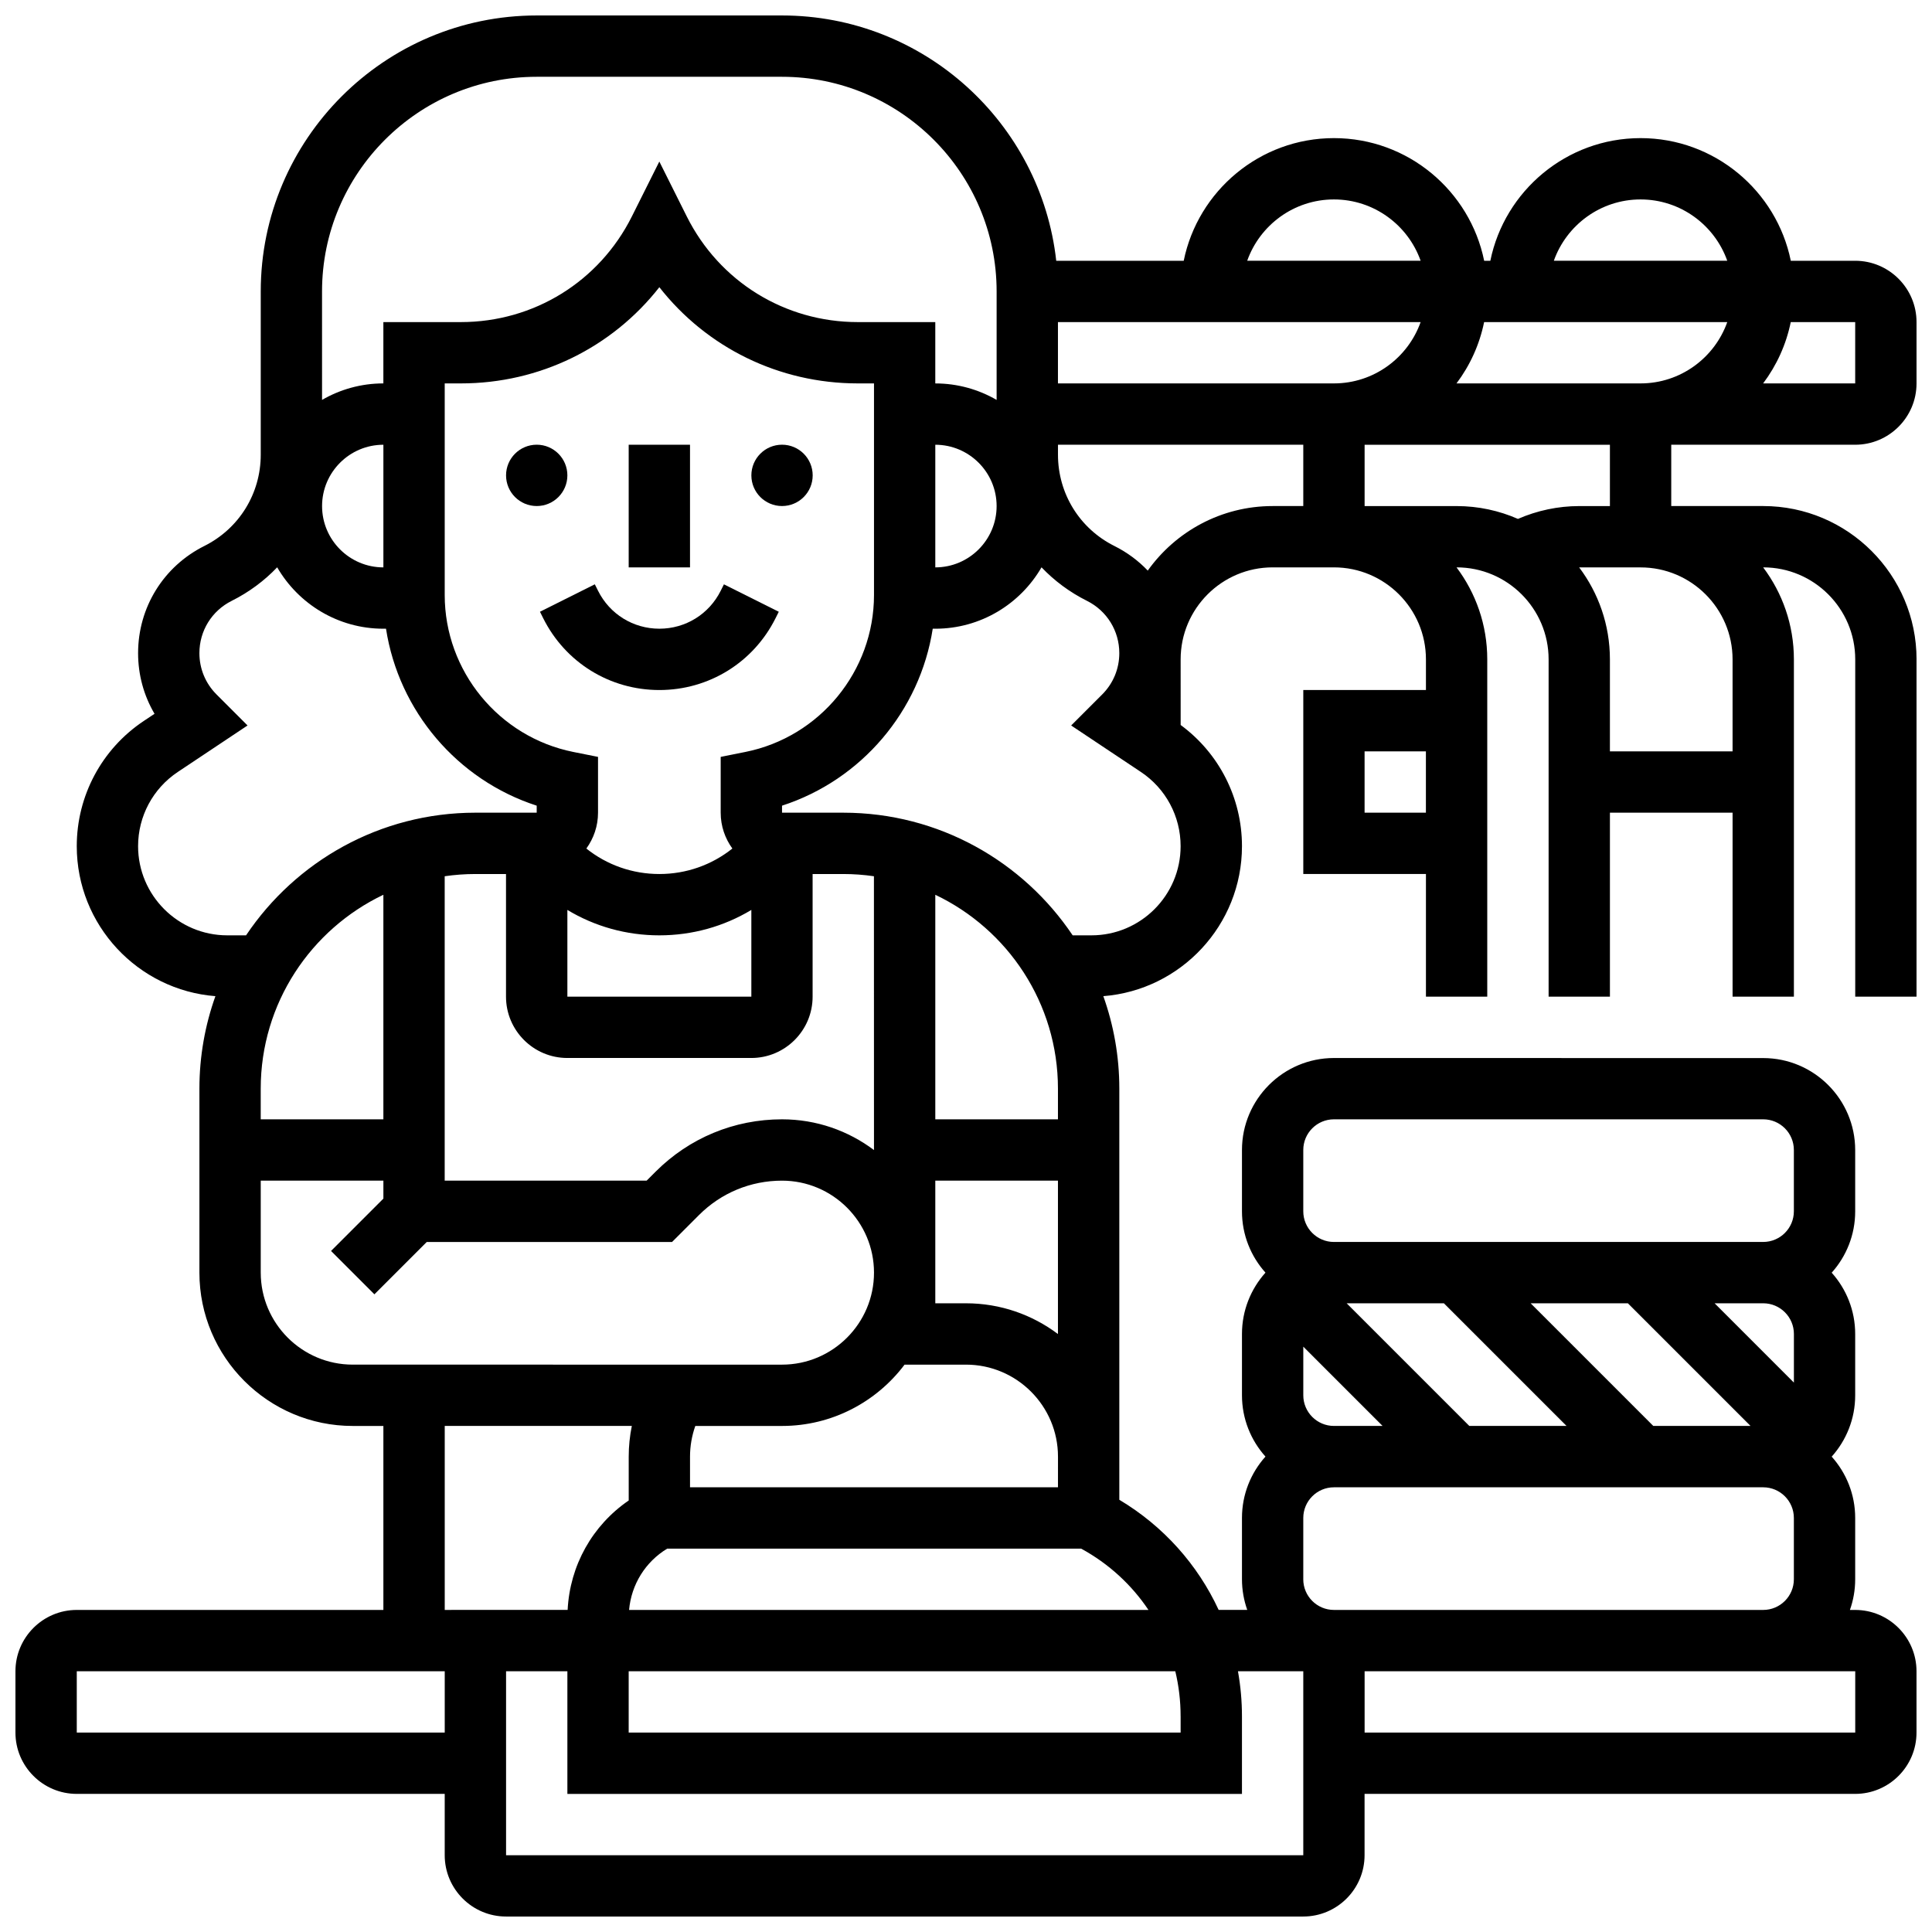 <?xml version="1.0" encoding="UTF-8"?>
<!-- Uploaded to: ICON Repo, www.svgrepo.com, Generator: ICON Repo Mixer Tools -->
<svg width="800px" height="800px" version="1.1" viewBox="144 144 512 512" xmlns="http://www.w3.org/2000/svg">
 <defs>
  <clipPath id="a">
   <path d="m148.09 148.09h503.81v503.81h-503.81z"/>
  </clipPath>
 </defs>
 <path d="m310.61 261.86h16.25v32.504h-16.25z"/>
 <path d="m294.36 269.98c0 4.488-3.637 8.125-8.125 8.125s-8.125-3.637-8.125-8.125 3.637-8.129 8.125-8.129 8.125 3.641 8.125 8.129"/>
 <path d="m359.37 269.98c0 4.488-3.637 8.125-8.125 8.125-4.488 0-8.125-3.637-8.125-8.125s3.637-8.129 8.125-8.129c4.488 0 8.125 3.641 8.125 8.129"/>
 <path d="m334.99 300.57c-3.098 6.195-9.324 10.043-16.25 10.043-6.926 0-13.152-3.848-16.25-10.047l-0.859-1.715-14.535 7.269 0.855 1.715c5.867 11.742 17.664 19.031 30.785 19.031 13.121 0 24.922-7.293 30.789-19.027l0.859-1.715-14.535-7.269z"/>
 <g clip-path="url(#a)">
  <path d="m635.65 261.86c8.961 0 16.25-7.293 16.25-16.25v-16.254c0-8.961-7.293-16.25-16.25-16.25h-17.07c-3.773-18.523-20.191-32.504-39.812-32.504-19.621 0-36.039 13.98-39.812 32.504h-1.637c-3.773-18.523-20.188-32.504-39.809-32.504-19.621 0-36.039 13.98-39.812 32.504h-33.785c-4.059-36.516-35.094-65.008-72.672-65.008h-65.008c-40.324 0-73.133 32.809-73.133 73.133v43.262c0 10.316-5.731 19.59-14.957 24.199-10.824 5.414-17.547 16.297-17.547 28.395 0 5.742 1.516 11.254 4.356 16.074l-2.848 1.898c-11.121 7.414-17.762 19.82-17.762 33.184 0 20.934 16.215 38.141 36.742 39.75-2.734 7.668-4.238 15.918-4.238 24.516v48.754c0 22.402 18.227 40.629 40.629 40.629h8.125v48.754l-81.258 0.004c-8.961 0-16.25 7.293-16.25 16.25v16.25c0 8.961 7.293 16.25 16.25 16.25h97.512v16.25c0 8.961 7.293 16.25 16.25 16.25h211.27c8.961 0 16.25-7.293 16.25-16.25v-16.25h130.02c8.961 0 16.25-7.293 16.25-16.25v-16.25c0-8.961-7.293-16.25-16.25-16.25h-1.398c0.902-2.543 1.398-5.277 1.398-8.125v-16.25c0-6.238-2.359-11.938-6.227-16.25 3.867-4.316 6.227-10.012 6.227-16.25v-16.25c0-6.238-2.359-11.938-6.227-16.25 3.867-4.316 6.227-10.012 6.227-16.25v-16.25c0-13.441-10.934-24.379-24.379-24.379l-113.75-0.016c-13.441 0-24.379 10.938-24.379 24.379v16.25c0 6.238 2.359 11.938 6.227 16.25-3.867 4.316-6.227 10.012-6.227 16.25v16.25c0 6.238 2.359 11.938 6.227 16.25-3.867 4.316-6.227 10.012-6.227 16.25v16.25c0 2.848 0.496 5.582 1.398 8.125h-7.582c-5.547-11.98-14.609-22.184-26.32-29.18v-108.95c0-8.598-1.504-16.844-4.238-24.512 20.527-1.609 36.742-18.816 36.742-39.75 0-12.746-6.047-24.609-16.25-32.113l-0.004-17.391c0-13.441 10.934-24.379 24.379-24.379h16.25c13.441 0 24.379 10.934 24.379 24.379v8.125h-32.504v48.754h32.504v32.504h16.25v-89.387c0-9.141-3.035-17.582-8.148-24.379l0.027 0.004c13.441 0 24.379 10.934 24.379 24.379v89.387h16.25v-48.754h32.504v48.754h16.25v-89.387c0-9.141-3.035-17.582-8.148-24.379h0.023c13.441 0 24.379 10.934 24.379 24.379v89.387h16.25v-89.387c0-22.402-18.227-40.629-40.629-40.629h-24.379v-16.25zm-130.02 97.512v-16.25h16.25v16.25zm-16.254-113.76h-65.008v-16.254h96.113c-3.356 9.457-12.387 16.25-22.98 16.25zm47.93-16.254h64.438c-3.356 9.457-12.387 16.25-22.98 16.25h-48.777c3.555-4.723 6.098-10.246 7.32-16.25zm98.34 16.254h-24.402c3.555-4.727 6.098-10.25 7.324-16.25l17.078-0.004zm-56.883-48.758c10.594 0 19.625 6.793 22.98 16.25h-45.961c3.356-9.453 12.387-16.25 22.98-16.25zm-81.258 0c10.594 0 19.625 6.793 22.98 16.25h-45.961c3.352-9.453 12.387-16.25 22.98-16.25zm-211.28-32.504h65.008c31.363 0 56.883 25.516 56.883 56.883v28.75c-4.785-2.773-10.332-4.371-16.254-4.371v-16.254h-20.543c-19.32 0-36.684-10.734-45.324-28.012l-7.266-14.535-7.269 14.535c-8.637 17.281-26.004 28.012-45.32 28.012h-20.543v16.25c-5.918 0-11.465 1.598-16.25 4.371l-0.004-28.746c0-31.363 25.52-56.883 56.883-56.883zm105.64 97.512c8.961 0 16.25 7.293 16.25 16.25 0 8.961-7.293 16.25-16.25 16.25zm0 195.02h32.504v40.652c-6.797-5.113-15.238-8.148-24.379-8.148h-8.125zm32.504-24.375v8.125h-32.504v-59.508c19.199 9.145 32.504 28.734 32.504 51.383zm-48.754 16.273c-6.797-5.113-15.238-8.148-24.379-8.148-12.652 0-24.547 4.926-33.488 13.871l-2.379 2.379h-53.52v-80.668c2.656-0.383 5.367-0.59 8.125-0.59h8.125v32.504c0 8.961 7.293 16.25 16.25 16.25h48.754c8.961 0 16.25-7.293 16.25-16.25v-32.504h8.125c2.762 0 5.473 0.207 8.125 0.59zm-162.52-16.273c0-22.645 13.305-42.234 32.504-51.383v59.508h-32.504zm130.02-47.367v22.988h-48.754v-22.988c7.285 4.391 15.652 6.738 24.379 6.738 8.723-0.004 17.086-2.348 24.375-6.738zm-1.594-41.863-6.531 1.309v14.785c0 3.551 1.156 6.824 3.094 9.5-5.484 4.375-12.23 6.754-19.348 6.754-7.117 0-13.863-2.379-19.348-6.75 1.938-2.676 3.094-5.953 3.094-9.5v-14.789l-6.531-1.305c-19.754-3.953-34.098-21.445-34.098-41.594v-56.078h4.289c20.898 0 40.07-9.512 52.594-25.496 12.523 15.984 31.691 25.496 52.594 25.496h4.289v56.078c0 20.148-14.34 37.641-34.098 41.59zm-95.918-48.914c-8.961 0-16.25-7.293-16.25-16.25 0-8.961 7.293-16.25 16.25-16.25zm-41.375 97.512c-13.031 0-23.633-10.602-23.633-23.633 0-7.918 3.934-15.27 10.523-19.664l18.484-12.32-8.219-8.219c-2.926-2.926-4.539-6.816-4.539-10.953 0-5.906 3.281-11.215 8.562-13.855 4.594-2.297 8.648-5.32 12.051-8.887 5.629 9.719 16.133 16.273 28.145 16.273h0.695c3.371 21.777 18.863 40.074 39.938 46.895l-0.004 1.859h-16.25c-25.301 0-47.641 12.918-60.773 32.504zm8.871 89.387v-24.379h32.504v4.762l-13.871 13.871 11.492 11.492 13.871-13.871h65.008l7.141-7.141c5.875-5.875 13.688-9.109 21.996-9.109 13.441 0 24.379 10.938 24.379 24.379 0 13.441-10.938 24.379-24.379 24.379l-113.76-0.004c-13.441 0-24.379-10.938-24.379-24.379zm243.78 117.6v4.289h-146.27v-16.25h144.86c0.926 3.856 1.406 7.863 1.406 11.961zm-195.02-76.973h49.582c-0.543 2.664-0.824 5.387-0.824 8.125v11.629c-9.617 6.582-15.598 17.215-16.188 29l-32.57 0.004zm-97.512 81.262v-16.25h97.512v16.25zm471.31 0h-130.02v-16.25h130.02zm-146.27-89.387v-12.887l21.012 21.012h-12.883c-4.481 0-8.129-3.644-8.129-8.125zm43.996 8.125-32.504-32.504h25.77l32.504 32.504zm48.758 0-32.504-32.504h25.77l32.504 32.504zm37.262-24.375v12.887l-21.012-21.016h12.887c4.481 0 8.125 3.648 8.125 8.129zm-130.02-48.758c0-4.481 3.644-8.125 8.125-8.125h113.76c4.481 0 8.125 3.644 8.125 8.125v16.25c0 4.481-3.644 8.125-8.125 8.125l-113.76 0.004c-4.481 0-8.125-3.644-8.125-8.125zm0 113.77v-16.25c0-4.481 3.644-8.125 8.125-8.125h113.76c4.481 0 8.125 3.644 8.125 8.125v16.25c0 4.481-3.644 8.125-8.125 8.125h-113.76c-4.481 0-8.129-3.644-8.129-8.125zm0 24.375v48.754l-211.27 0.004v-48.754h16.25v32.504h178.77v-20.543c0-4.066-0.363-8.062-1.059-11.961zm-41.031-16.25h-137.64c0.598-6.742 4.316-12.738 10.109-16.25h109.69c7.328 3.992 13.387 9.598 17.844 16.25zm-23.977-32.504h-97.512v-8.125c0-2.781 0.48-5.531 1.398-8.125l22.98-0.004c13.262 0 25.062-6.391 32.48-16.25h16.277c13.441 0 24.379 10.938 24.379 24.379zm8.871-146.27h-4.977c-13.137-19.586-35.473-32.504-60.773-32.504h-16.25v-1.863c21.07-6.82 36.562-25.117 39.938-46.895l0.688 0.004c12.012 0 22.516-6.555 28.141-16.27 3.402 3.566 7.457 6.59 12.051 8.887 5.281 2.641 8.562 7.949 8.562 13.855 0 4.137-1.609 8.027-4.539 10.953l-8.219 8.219 18.484 12.32c6.59 4.394 10.523 11.746 10.523 19.664 0.004 13.027-10.598 23.629-23.629 23.629zm14.922-96.664c-2.496-2.617-5.465-4.832-8.836-6.516-9.227-4.613-14.957-13.887-14.957-24.203v-2.633h65.008v16.25h-8.125c-13.637 0.004-25.715 6.762-33.09 17.102zm154.98 23.531v24.379h-32.504v-24.379c0-9.141-3.035-17.582-8.148-24.375h0.02 16.25c13.445-0.004 24.383 10.934 24.383 24.375zm-32.504-40.629h-8.125c-5.613 0-11.148 1.18-16.25 3.402-4.981-2.184-10.477-3.402-16.254-3.402h-24.379v-16.25h65.008z"/>
 </g>
</svg>
